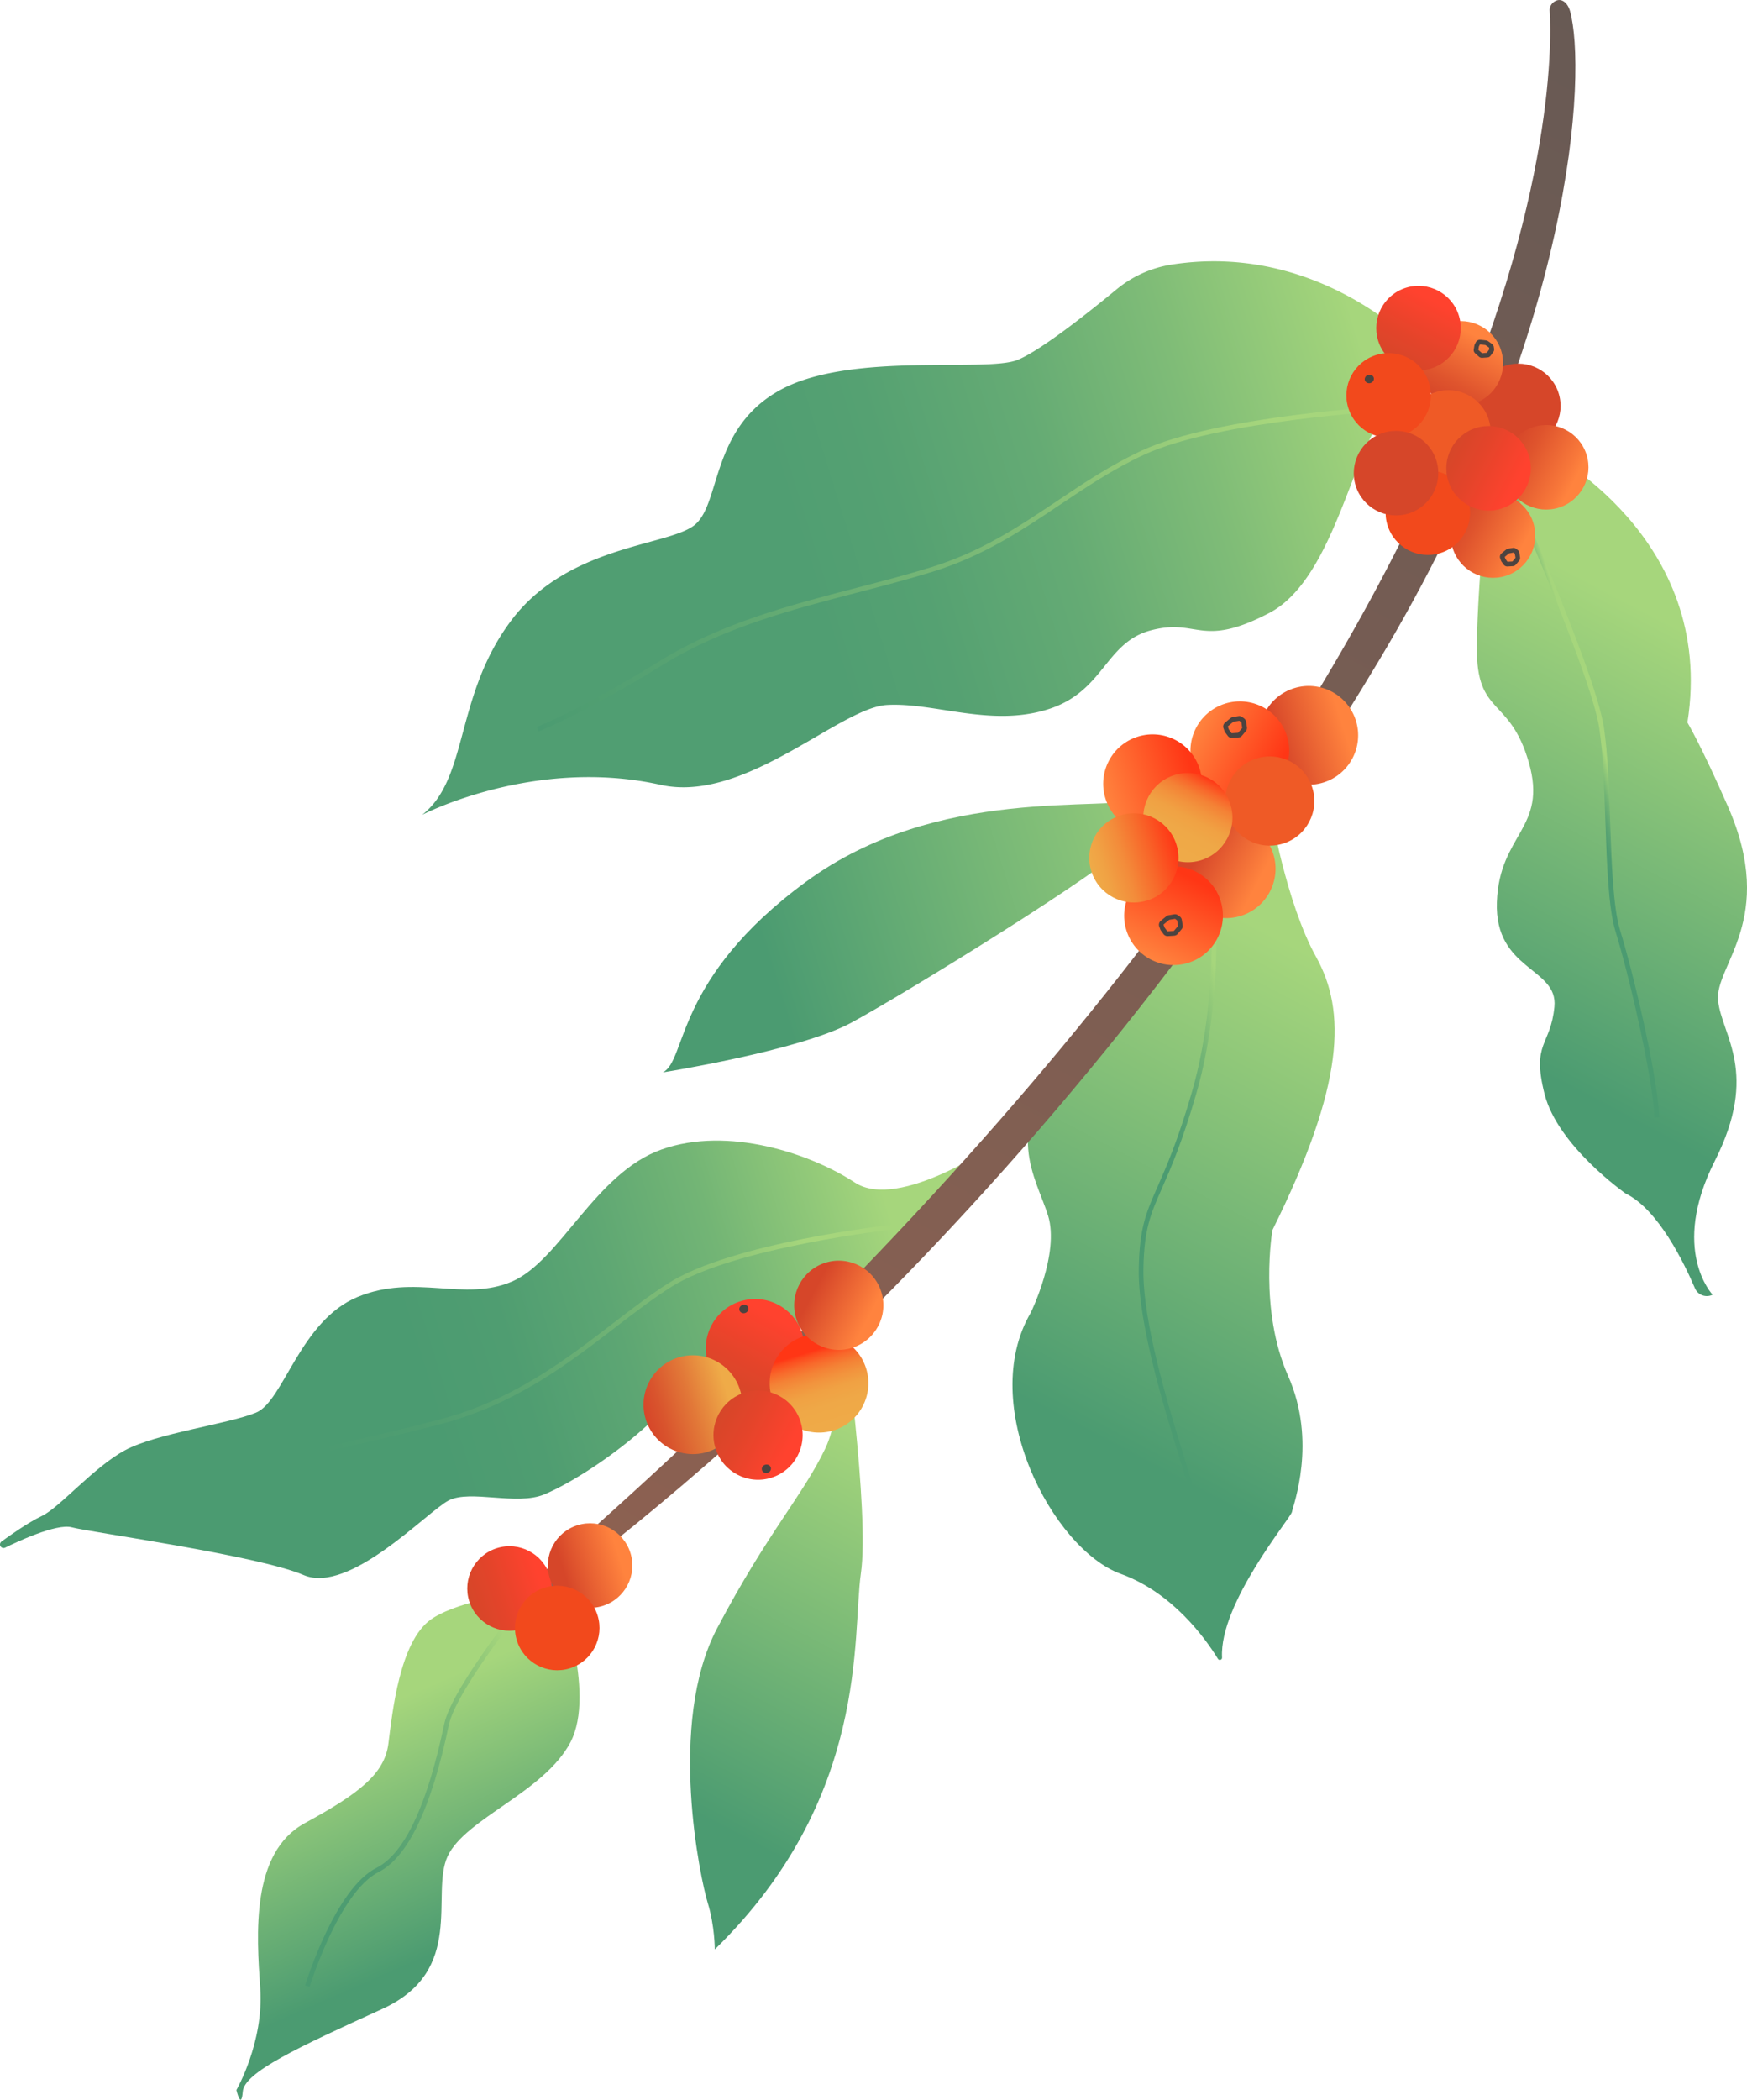 <svg xmlns="http://www.w3.org/2000/svg" id="_レイヤー_1" width="383.25" height="460.45" data-name="レイヤー_1" version="1.1"><defs><linearGradient id="_名称未設定グラデーション" x1="226.69" x2="305.97" y1="125.47" y2="276.04" data-name="名称未設定グラデーション" gradientTransform="matrix(1 0 0 -1 0 468)" gradientUnits="userSpaceOnUse"><stop offset=".18" stop-color="#4b9b71"/><stop offset=".86" stop-color="#a6d67c"/></linearGradient><linearGradient id="_名称未設定グラデーション_2" x1="239.55" x2="288.12" y1="193.44" y2="208.5" data-name="名称未設定グラデーション 2" gradientTransform="matrix(1 0 0 -1 0 468)" gradientUnits="userSpaceOnUse"><stop offset=".41" stop-color="#4b9b71"/><stop offset=".5" stop-color="#4f9d71"/><stop offset=".6" stop-color="#5da673"/><stop offset=".71" stop-color="#73b575"/><stop offset=".81" stop-color="#92c979"/><stop offset=".87" stop-color="#a6d67c"/></linearGradient><linearGradient id="_名称未設定グラデーション_3" x1="-1.73" x2="226.59" y1="134.76" y2="205.57" data-name="名称未設定グラデーション 3" gradientTransform="matrix(1 0 0 -1 0 468)" gradientUnits="userSpaceOnUse"><stop offset=".41" stop-color="#4b9b71"/><stop offset=".5" stop-color="#4f9d71"/><stop offset=".6" stop-color="#5da673"/><stop offset=".71" stop-color="#73b575"/><stop offset=".81" stop-color="#92c979"/><stop offset=".87" stop-color="#a6d67c"/></linearGradient><linearGradient id="_名称未設定グラデーション_4" x1="144.2" x2="339.31" y1="99.14" y2="469.67" data-name="名称未設定グラデーション 4" gradientTransform="matrix(1 0 0 -1 0 468)" gradientUnits="userSpaceOnUse"><stop offset="0" stop-color="#8e6151"/><stop offset="1" stop-color="#685a54"/></linearGradient><linearGradient id="_名称未設定グラデーション_5" x1="318.14" x2="387.07" y1="213.04" y2="343.95" data-name="名称未設定グラデーション 5" gradientTransform="matrix(1 0 0 -1 0 468)" gradientUnits="userSpaceOnUse"><stop offset=".18" stop-color="#4b9b71"/><stop offset=".86" stop-color="#a6d67c"/></linearGradient><linearGradient id="_名称未設定グラデーション_6" x1="341.37" x2="355.8" y1="292.62" y2="297.1" data-name="名称未設定グラデーション 6" gradientTransform="matrix(1 0 0 -1 0 468)" gradientUnits="userSpaceOnUse"><stop offset=".41" stop-color="#4b9b71"/><stop offset=".5" stop-color="#4f9d71"/><stop offset=".6" stop-color="#5da673"/><stop offset=".71" stop-color="#73b575"/><stop offset=".81" stop-color="#92c979"/><stop offset=".87" stop-color="#a6d67c"/></linearGradient><linearGradient id="_名称未設定グラデーション_7" x1="140.42" x2="295.76" y1="248.86" y2="297.04" data-name="名称未設定グラデーション 7" gradientTransform="matrix(1 0 0 -1 0 468)" gradientUnits="userSpaceOnUse"><stop offset=".18" stop-color="#4b9b71"/><stop offset=".86" stop-color="#a6d67c"/></linearGradient><linearGradient id="_名称未設定グラデーション_8" x1="141.04" x2="204" y1="48.82" y2="168.38" data-name="名称未設定グラデーション 8" gradientTransform="matrix(1 0 0 -1 0 468)" gradientUnits="userSpaceOnUse"><stop offset=".18" stop-color="#4b9b71"/><stop offset=".86" stop-color="#a6d67c"/></linearGradient><linearGradient id="_名称未設定グラデーション_9" x1="160.61" x2="170.7" y1="162.71" y2="181.88" data-name="名称未設定グラデーション 9" gradientTransform="matrix(1 0 0 -1 0 468)" gradientUnits="userSpaceOnUse"><stop offset="0" stop-color="#d64629"/><stop offset=".36" stop-color="#e4442a"/><stop offset=".87" stop-color="#ff422e"/></linearGradient><linearGradient id="_名称未設定グラデーション_10" x1="141.65" x2="162.34" y1="156.75" y2="163.17" data-name="名称未設定グラデーション 10" gradientTransform="matrix(1 0 0 -1 0 468)" gradientUnits="userSpaceOnUse"><stop offset="0" stop-color="#d64629"/><stop offset=".17" stop-color="#d9542d"/><stop offset=".49" stop-color="#e27838"/><stop offset=".87" stop-color="#efab48"/></linearGradient><linearGradient id="_名称未設定グラデーション_11" x1="183.06" x2="176.64" y1="153.75" y2="174.44" data-name="名称未設定グラデーション 11" gradientTransform="matrix(1 0 0 -1 0 468)" gradientUnits="userSpaceOnUse"><stop offset="0" stop-color="#efab48"/><stop offset=".29" stop-color="#efa847"/><stop offset=".44" stop-color="#f0a143"/><stop offset=".55" stop-color="#f2933d"/><stop offset=".65" stop-color="#f48135"/><stop offset=".74" stop-color="#f8682b"/><stop offset=".82" stop-color="#fc4b1e"/><stop offset=".86" stop-color="#ff3615"/></linearGradient><linearGradient id="_名称未設定グラデーション_12" x1="175.35" x2="192.66" y1="186.32" y2="177.2" data-name="名称未設定グラデーション 12" gradientTransform="matrix(1 0 0 -1 0 468)" gradientUnits="userSpaceOnUse"><stop offset=".18" stop-color="#d64629"/><stop offset=".86" stop-color="#ff833e"/></linearGradient><linearGradient id="_名称未設定グラデーション_13" x1="157.64" x2="174.94" y1="157.84" y2="148.72" data-name="名称未設定グラデーション 13" gradientTransform="matrix(1 0 0 -1 0 468)" gradientUnits="userSpaceOnUse"><stop offset="0" stop-color="#d64629"/><stop offset=".36" stop-color="#e4442a"/><stop offset=".87" stop-color="#ff422e"/></linearGradient><linearGradient id="_名称未設定グラデーション_14" x1="85.45" x2="313.95" y1="312.35" y2="383.21" data-name="名称未設定グラデーション 14" gradientTransform="matrix(1 0 0 -1 0 468)" gradientUnits="userSpaceOnUse"><stop offset=".4" stop-color="#509e72"/><stop offset=".5" stop-color="#55a172"/><stop offset=".64" stop-color="#65ab74"/><stop offset=".78" stop-color="#7fbc77"/><stop offset=".94" stop-color="#a3d47b"/><stop offset=".95" stop-color="#a6d67c"/></linearGradient><linearGradient id="_名称未設定グラデーション_15" x1="115.11" x2="306.12" y1="317.17" y2="376.41" data-name="名称未設定グラデーション 15" gradientTransform="matrix(1 0 0 -1 0 468)" gradientUnits="userSpaceOnUse"><stop offset="0" stop-color="#4b9b71"/><stop offset=".19" stop-color="#59a472"/><stop offset=".54" stop-color="#7dbb77"/><stop offset=".87" stop-color="#a6d67c"/></linearGradient><linearGradient id="_名称未設定グラデーション_16" x1="316.15" x2="324.79" y1="380.12" y2="396.52" data-name="名称未設定グラデーション 16" gradientTransform="matrix(1 0 0 -1 0 468)" gradientUnits="userSpaceOnUse"><stop offset="0" stop-color="#d64629"/><stop offset=".26" stop-color="#df542d"/><stop offset=".75" stop-color="#f8783a"/><stop offset=".87" stop-color="#ff833e"/></linearGradient><linearGradient id="_名称未設定グラデーション_17" x1="319.34" x2="335.74" y1="354.87" y2="346.23" data-name="名称未設定グラデーション 17" gradientTransform="matrix(1 0 0 -1 0 468)" gradientUnits="userSpaceOnUse"><stop offset="0" stop-color="#d64629"/><stop offset=".26" stop-color="#df542d"/><stop offset=".75" stop-color="#f8783a"/><stop offset=".87" stop-color="#ff833e"/></linearGradient><linearGradient id="_名称未設定グラデーション_18" x1="331.01" x2="347.41" y1="369.83" y2="361.2" data-name="名称未設定グラデーション 18" gradientTransform="matrix(1 0 0 -1 0 468)" gradientUnits="userSpaceOnUse"><stop offset="0" stop-color="#d64629"/><stop offset=".26" stop-color="#df542d"/><stop offset=".75" stop-color="#f8783a"/><stop offset=".87" stop-color="#ff833e"/></linearGradient><linearGradient id="_名称未設定グラデーション_19" x1="306.87" x2="315.5" y1="387.84" y2="404.24" data-name="名称未設定グラデーション 19" gradientTransform="matrix(1 0 0 -1 0 468)" gradientUnits="userSpaceOnUse"><stop offset="0" stop-color="#d64629"/><stop offset=".36" stop-color="#e4442a"/><stop offset=".87" stop-color="#ff422e"/></linearGradient><linearGradient id="_名称未設定グラデーション_20" x1="276.76" x2="297.46" y1="303.54" y2="309.96" data-name="名称未設定グラデーション 20" gradientTransform="matrix(1 0 0 -1 0 468)" gradientUnits="userSpaceOnUse"><stop offset=".18" stop-color="#d64629"/><stop offset=".86" stop-color="#ff833e"/></linearGradient><linearGradient id="_名称未設定グラデーション_21" x1="259.41" x2="278.58" y1="282.55" y2="272.45" data-name="名称未設定グラデーション 21" gradientTransform="matrix(1 0 0 -1 0 468)" gradientUnits="userSpaceOnUse"><stop offset=".18" stop-color="#d64629"/><stop offset=".85" stop-color="#ff833e"/></linearGradient><linearGradient id="_名称未設定グラデーション_22" x1="262.4" x2="281.57" y1="308.4" y2="298.31" data-name="名称未設定グラデーション 22" gradientTransform="matrix(1 0 0 -1 0 468)" gradientUnits="userSpaceOnUse"><stop offset="0" stop-color="#ff833e"/><stop offset=".92" stop-color="#ff3615"/></linearGradient><linearGradient id="_名称未設定グラデーション_23" x1="242.51" x2="263.2" y1="292.92" y2="299.34" data-name="名称未設定グラデーション 23" gradientTransform="matrix(1 0 0 -1 0 468)" gradientUnits="userSpaceOnUse"><stop offset="0" stop-color="#ff833e"/><stop offset=".92" stop-color="#ff3615"/></linearGradient><linearGradient id="_名称未設定グラデーション_24" x1="252.39" x2="262.49" y1="257.62" y2="276.78" data-name="名称未設定グラデーション 24" gradientTransform="matrix(1 0 0 -1 0 468)" gradientUnits="userSpaceOnUse"><stop offset="0" stop-color="#ff833e"/><stop offset=".92" stop-color="#ff3615"/></linearGradient><linearGradient id="_名称未設定グラデーション_25" x1="256.02" x2="265.14" y1="280.05" y2="297.36" data-name="名称未設定グラデーション 25" gradientTransform="matrix(1 0 0 -1 0 468)" gradientUnits="userSpaceOnUse"><stop offset="0" stop-color="#efab48"/><stop offset=".34" stop-color="#efa847"/><stop offset=".51" stop-color="#f0a143"/><stop offset=".64" stop-color="#f2933d"/><stop offset=".76" stop-color="#f48135"/><stop offset=".86" stop-color="#f8682b"/><stop offset=".95" stop-color="#fc4b1e"/><stop offset="1" stop-color="#ff3615"/></linearGradient><linearGradient id="_名称未設定グラデーション_26" x1="239.41" x2="258.1" y1="276.96" y2="282.76" data-name="名称未設定グラデーション 26" gradientTransform="matrix(1 0 0 -1 0 468)" gradientUnits="userSpaceOnUse"><stop offset="0" stop-color="#efab48"/><stop offset=".15" stop-color="#f0a244"/><stop offset=".39" stop-color="#f38b3a"/><stop offset=".68" stop-color="#f86529"/><stop offset="1" stop-color="#ff3615"/></linearGradient><linearGradient id="_名称未設定グラデーション_27" x1="50" x2="197.78" y1="149.67" y2="195.5" data-name="名称未設定グラデーション 27" gradientTransform="matrix(1 0 0 -1 0 468)" gradientUnits="userSpaceOnUse"><stop offset=".12" stop-color="#4b9b71"/><stop offset=".27" stop-color="#4f9d71"/><stop offset=".43" stop-color="#5da673"/><stop offset=".6" stop-color="#73b575"/><stop offset=".78" stop-color="#92c979"/><stop offset=".87" stop-color="#a6d67c"/></linearGradient><linearGradient id="_名称未設定グラデーション_28" x1="318.35" x2="334.75" y1="369.62" y2="360.98" data-name="名称未設定グラデーション 28" gradientTransform="matrix(1 0 0 -1 0 468)" gradientUnits="userSpaceOnUse"><stop offset="0" stop-color="#d64629"/><stop offset=".36" stop-color="#e4442a"/><stop offset=".87" stop-color="#ff422e"/></linearGradient><linearGradient id="_名称未設定グラデーション_29" x1="103.32" x2="71.19" y1="27.32" y2="100.59" data-name="名称未設定グラデーション 29" gradientTransform="matrix(1 0 0 -1 0 468)" gradientUnits="userSpaceOnUse"><stop offset=".18" stop-color="#4b9b71"/><stop offset=".86" stop-color="#a6d67c"/></linearGradient><linearGradient id="_名称未設定グラデーション_30" x1="56.87" x2="127.6" y1="65.06" y2="86.99" data-name="名称未設定グラデーション 30" gradientTransform="matrix(1 0 0 -1 0 468)" gradientUnits="userSpaceOnUse"><stop offset=".12" stop-color="#4b9b71"/><stop offset=".27" stop-color="#4f9d71"/><stop offset=".43" stop-color="#5da673"/><stop offset=".6" stop-color="#73b575"/><stop offset=".78" stop-color="#92c979"/><stop offset=".87" stop-color="#a6d67c"/></linearGradient><linearGradient id="_名称未設定グラデーション_31" x1="102.93" x2="120.63" y1="116.91" y2="122.4" data-name="名称未設定グラデーション 31" gradientTransform="matrix(1 0 0 -1 0 468)" gradientUnits="userSpaceOnUse"><stop offset="0" stop-color="#d64629"/><stop offset=".36" stop-color="#e4442a"/><stop offset=".87" stop-color="#ff422e"/></linearGradient><linearGradient id="_名称未設定グラデーション_32" x1="120.61" x2="138.31" y1="121.93" y2="127.42" data-name="名称未設定グラデーション 32" gradientTransform="matrix(1 0 0 -1 0 468)" gradientUnits="userSpaceOnUse"><stop offset=".18" stop-color="#d64629"/><stop offset=".86" stop-color="#ff833e"/></linearGradient><style>.st0{fill:#d64629}.st1{fill:#ef5a26}.st11{fill:#f2491c}</style></defs><path d="M278.73 177.63s3.39 20.32 9.98 32.19c6.6 11.87 6.36 27.81-9.57 59.94 0 0-3.01 17.44 3.44 31.96 6.44 14.51 1.07 28.48.84 29.84-.21 1.26-15.98 20.07-15.33 31.93.03.51-.63.72-.9.29-2.86-4.65-10.06-14.57-21.32-18.64-14.95-5.4-31.59-37.14-19.72-57.33 0 0 6.34-12.97 3.77-21.24-2.56-8.27-10.45-19.1 4.15-34.63 14.6-15.54 44.66-54.32 44.66-54.32h-.02Z" style="fill:url(#_名称未設定グラデーション)"/><path d="m262.72 346.12-1.02-.12c.01-.11 1.27-10.64-.54-18.08-.44-1.8-1.31-4.64-2.42-8.24-3.43-11.13-9.17-29.76-8.92-41.63.18-8.89 1.59-12.08 4.15-17.88 1.86-4.23 4.42-10.02 7.5-20.67 7.06-24.35 3.43-51.26 3.39-51.53l1.02-.14c.04.27 3.7 27.38-3.43 51.96-3.1 10.71-5.67 16.54-7.55 20.8-2.5 5.68-3.88 8.81-4.06 17.49-.25 11.7 5.47 30.23 8.88 41.3 1.12 3.62 1.99 6.47 2.44 8.3 1.85 7.62.61 18.01.56 18.44" style="fill:url(#_名称未設定グラデーション_2)"/><path d="M219.03 250.5s-21.76 15.19-31.5 8.82-27.81-12.42-42.39-7.25-22.22 24.37-32.78 28.94-21.28-1.81-33.91 3.4c-12.62 5.21-16.23 22.84-22.24 25.35-6.02 2.51-21.9 4.53-28.83 8.29-6.92 3.76-14.25 12.51-18.2 14.39-3.02 1.43-7.1 4.32-8.86 5.61-.43.32-.43.96 0 1.27.24.17.55.2.8.07 2.07-1.02 11.2-5.4 14.64-4.46 3.89 1.06 40.75 6.14 50.83 10.46s27.09-13.9 31.83-16.35c4.75-2.44 14.94 1.19 20.96-1.32s15.73-8.77 23.02-15.55c7.29-6.79 13.95-3.03 20.51-7.98s15.44-18.06 23.27-23.08 19.2-15.34 19.2-15.34l13.64-15.26Z" style="fill:url(#_名称未設定グラデーション_3)"/><path d="M339.96 2.37c.87 14.3 2.43 149.64-226.64 347.55-.62.53-.78 1.42-.39 2.14.5.91 1.68 1.19 2.53.59 13.46-9.59 110.36-79.84 186.96-207.65 43.3-72.25 45.63-129.68 42-142.59-.51-1.81-1.94-3.08-3.49-2.02-.65.44-1.02 1.19-.98 1.98Z" style="fill:url(#_名称未設定グラデーション_4)"/><path d="m327.06 99.73 11.87-1.03s37.7 19.04 31.25 59.74c0 0 2.97 4.92 8.9 18.44 10.85 24.73-2.97 34.84-2.17 42.54s9.12 15.72-.74 35.21-.46 29.29-.46 29.29c-1.46.73-3.24.09-3.88-1.42-2.33-5.47-8.07-17.32-15.19-20.76 0 0-14.91-10.42-17.8-21.82s1.3-10.44 2.16-19.12c.87-8.68-13.14-7.9-12.62-22.96.51-15.05 11.19-16.1 7-30.66s-11.52-10.02-11.4-25.28c.12-15.25 3.08-42.18 3.08-42.18Z" style="fill:url(#_名称未設定グラデーション_5)"/><path d="m364 244.99-1.03.06c-.56-9.95-5.85-32.03-8.55-40.73-1.57-5.07-1.89-14.35-2.23-24.18-.25-7.3-.51-14.84-1.33-20.36-1.86-12.51-21.61-56.65-21.8-57.09l.94-.42c.82 1.82 19.99 44.71 21.88 57.36.83 5.57 1.09 13.15 1.35 20.48.32 9.33.66 18.97 2.19 23.92 2.61 8.42 8.02 30.52 8.6 40.99Z" style="fill:url(#_名称未設定グラデーション_6)"/><path d="M290.02 152.44s-26.92 19.68-37.64 22.68-46.59-3.03-75.59 18.26-26.06 39.16-31.39 41.79c0 0 29.93-4.75 41.3-10.87s55.96-33.54 61.47-39.78 29.46-19.82 29.46-19.82l13.65-7.15z" style="fill:url(#_名称未設定グラデーション_7)"/><path d="M184.94 289.59s5.87 41.88 3.92 55.44c-1.95 13.55 2 49.23-32.05 82.46 0 0 0-5.18-1.55-10.2-1.56-5.02-8.95-39.31 2.05-60.2s18.8-29.14 23.71-39.4c4.91-10.27 1.44-26.67 1.44-26.67l2.48-1.42Z" style="fill:url(#_名称未設定グラデーション_8)"/><path d="M168.86 306.05c5.71-1.77 8.91-7.84 7.14-13.56-1.77-5.71-7.84-8.91-13.55-7.14s-8.91 7.84-7.14 13.55 7.84 8.91 13.56 7.14Z" style="fill:url(#_名称未設定グラデーション_9)"/><path d="M155.21 318.38c5.71-1.77 8.91-7.84 7.14-13.55s-7.84-8.91-13.55-7.14-8.91 7.84-7.14 13.56c1.77 5.71 7.84 8.91 13.56 7.14Z" style="fill:url(#_名称未設定グラデーション_10)"/><path d="M182.88 313.68c5.71-1.77 8.91-7.84 7.14-13.56-1.77-5.71-7.84-8.91-13.55-7.14s-8.91 7.84-7.14 13.55 7.84 8.91 13.55 7.14Z" style="fill:url(#_名称未設定グラデーション_11)"/><path d="M186.9 295.58c5.16-1.6 8.05-7.08 6.45-12.24s-7.08-8.05-12.24-6.45-8.05 7.08-6.45 12.24 7.08 8.05 12.24 6.45" style="fill:url(#_名称未設定グラデーション_12)"/><path d="M169.19 324.06c5.16-1.6 8.05-7.08 6.45-12.24s-7.08-8.05-12.24-6.45-8.05 7.08-6.44 12.24c1.6 5.16 7.08 8.05 12.24 6.45Z" style="fill:url(#_名称未設定グラデーション_13)"/><path d="M311.38 76.51s-21.54-23.59-54.36-18.49a25.06 25.06 0 0 0-12.08 5.44c-6.13 5.06-16.9 13.61-21.83 15.51-7.1 2.73-36.63-1.89-52.02 6.59s-12.86 25.19-18.88 29.7c-6.02 4.52-27.79 4.38-40.15 20.93s-9.22 34.55-19.47 42.51c0 0 24.52-12.79 52.34-6.59 18.5 4.12 39.26-16.95 49.68-17.52 10.42-.58 22.61 4.89 35.18.99s12.5-14.71 22.8-17.38 10.8 4.07 25.86-3.78 18.74-39.36 26.88-44.9 6.04-13 6.04-13Z" style="fill:url(#_名称未設定グラデーション_14)"/><path d="m118.13 160.37-.36-.97c.09-.03 8.91-3.34 27.13-14.54 13.45-8.27 28.48-12.18 43.03-15.96 5.67-1.47 11.01-2.86 16.3-4.5 11.17-3.46 19.57-9.11 27.7-14.56 5.75-3.86 11.69-7.85 18.56-11.04 16.46-7.64 54.45-9.79 54.83-9.8l.06 1.03c-.38.02-38.18 2.14-54.45 9.71-6.8 3.16-12.7 7.13-18.42 10.96-8.19 5.5-16.65 11.18-27.96 14.69-5.31 1.65-10.92 3.11-16.34 4.52-14.47 3.76-29.43 7.65-42.74 15.84-18.32 11.26-27.22 14.6-27.31 14.63Z" style="fill:url(#_名称未設定グラデーション_15)"/><path d="M335.83 97.87c4.89-1.52 7.62-6.71 6.11-11.6-1.52-4.89-6.71-7.62-11.6-6.11-4.89 1.52-7.62 6.71-6.11 11.6 1.52 4.89 6.71 7.62 11.6 6.11" class="st0"/><path d="M323.22 88.53c4.89-1.52 7.62-6.71 6.11-11.6-1.52-4.89-6.71-7.62-11.6-6.11-4.89 1.52-7.62 6.71-6.11 11.6s6.71 7.62 11.6 6.11" style="fill:url(#_名称未設定グラデーション_16)"/><path d="M320.5 103.68c4.89-1.52 7.62-6.71 6.11-11.6-1.52-4.89-6.71-7.62-11.6-6.11-4.89 1.52-7.62 6.71-6.11 11.6 1.52 4.89 6.71 7.62 11.6 6.11" class="st1"/><path d="M330.28 126.3c4.89-1.52 7.62-6.71 6.11-11.6-1.52-4.89-6.71-7.62-11.6-6.11s-7.62 6.71-6.11 11.6c1.52 4.89 6.71 7.62 11.6 6.11" style="fill:url(#_名称未設定グラデーション_17)"/><path d="M341.95 111.33c4.89-1.52 7.62-6.71 6.11-11.6-1.52-4.89-6.71-7.62-11.6-6.11-4.89 1.52-7.62 6.71-6.11 11.6s6.71 7.62 11.6 6.11" style="fill:url(#_名称未設定グラデーション_18)"/><path d="M313.93 80.81c4.89-1.52 7.62-6.71 6.11-11.6-1.52-4.89-6.71-7.62-11.6-6.11-4.89 1.52-7.62 6.71-6.11 11.6 1.52 4.89 6.71 7.62 11.6 6.11" style="fill:url(#_名称未設定グラデーション_19)"/><path d="M315.98 121.28c4.89-1.52 7.62-6.71 6.11-11.6-1.52-4.89-6.71-7.62-11.6-6.11-4.89 1.52-7.62 6.71-6.11 11.6 1.52 4.89 6.71 7.62 11.6 6.11" class="st11"/><path d="M290.32 171.6c5.71-1.77 8.91-7.84 7.14-13.55s-7.84-8.91-13.55-7.14-8.91 7.84-7.14 13.55 7.84 8.91 13.55 7.14" style="fill:url(#_名称未設定グラデーション_20)"/><path d="M272.2 200.85c5.71-1.77 8.91-7.84 7.14-13.55s-7.84-8.91-13.55-7.14-8.91 7.84-7.14 13.55 7.84 8.91 13.55 7.14" style="fill:url(#_名称未設定グラデーション_21)"/><path d="M275.19 174.99c5.71-1.77 8.91-7.84 7.14-13.56-1.77-5.71-7.84-8.91-13.55-7.14s-8.91 7.84-7.14 13.55 7.84 8.91 13.56 7.14Z" style="fill:url(#_名称未設定グラデーション_22)"/><path d="M256.06 182.22c5.71-1.77 8.91-7.84 7.14-13.55s-7.84-8.91-13.56-7.14c-5.71 1.77-8.91 7.84-7.14 13.56s7.84 8.91 13.55 7.14Z" style="fill:url(#_名称未設定グラデーション_23)"/><path d="M260.65 211.15c5.71-1.77 8.91-7.84 7.14-13.55s-7.84-8.91-13.55-7.14-8.91 7.84-7.14 13.55 7.84 8.91 13.55 7.14" style="fill:url(#_名称未設定グラデーション_24)"/><path d="M281.45 185.01c5.16-1.6 8.05-7.08 6.45-12.24s-7.08-8.05-12.24-6.45-8.05 7.08-6.45 12.24 7.08 8.05 12.24 6.44Z" class="st1"/><path d="M263.48 188.64c5.16-1.6 8.05-7.08 6.45-12.24s-7.08-8.05-12.24-6.45-8.05 7.08-6.44 12.24c1.6 5.16 7.08 8.05 12.24 6.45Z" style="fill:url(#_名称未設定グラデーション_25)"/><path d="M251.65 197.48c5.16-1.6 8.05-7.08 6.44-12.24-1.6-5.16-7.08-8.05-12.24-6.45s-8.05 7.08-6.45 12.24 7.08 8.04 12.24 6.44Z" style="fill:url(#_名称未設定グラデーション_26)"/><path d="M99.85 311.39c-.98.3-1.99.6-3.01.86-6.97 1.85-12.66 3.15-17.67 4.31-11.04 2.54-18.33 4.22-26.72 8.93l-.51-.9c8.53-4.79 15.88-6.48 27-9.04 5.01-1.15 10.68-2.46 17.64-4.3 16.06-4.26 27.56-13.11 37.71-20.91 4.21-3.24 8.19-6.3 12.28-8.91 14.05-8.94 48.52-12.79 49.98-12.95l.11 1.02c-.35.04-35.7 3.98-49.55 12.8-4.05 2.58-8.01 5.63-12.2 8.85-9.58 7.37-20.35 15.66-35.06 20.23Z" style="fill:url(#_名称未設定グラデーション_27)"/><path d="M307.38 95.56c4.89-1.52 7.62-6.71 6.11-11.6-1.52-4.89-6.71-7.62-11.6-6.11-4.89 1.52-7.62 6.71-6.11 11.6s6.71 7.62 11.6 6.11" class="st11"/><path d="M309 112.61c4.89-1.52 7.62-6.71 6.11-11.6-1.52-4.89-6.71-7.62-11.6-6.11-4.89 1.52-7.62 6.71-6.11 11.6 1.52 4.89 6.71 7.62 11.6 6.11" class="st0"/><path d="M329.3 111.55c4.89-1.52 7.62-6.71 6.11-11.6-1.52-4.89-6.71-7.62-11.6-6.11-4.89 1.52-7.62 6.71-6.11 11.6 1.52 4.89 6.71 7.62 11.6 6.11" style="fill:url(#_名称未設定グラデーション_28)"/><path d="M257.83 205.14c-.08.02-.16.04-.24.05l-1.39.09c-.38.02-.73-.14-.95-.44l-.58-.79a1 1 0 0 1-.14-.27l-.23-.63c-.15-.42-.02-.9.32-1.19l.11-.09c1.18-1 1.29-1.06 1.44-1.11.05-.02.15-.05 1.42-.26.29-.05.58.02.81.19l.42.3c.24.17.39.42.44.71l.19 1.21c.05.31-.04.62-.24.86l-.86 1.03c-.13.16-.31.27-.51.34Zm-2.57-2.34.23.62.59.8s.03.02.05.02l1.39-.1.9-1.05-.18-1.25-.45-.34c-.87.13-1.18.19-1.28.21-.2.14-.81.66-1.12.92l-.11.09s-.02.04-.01.06Zm16.66-41.12c-.08.02-.16.04-.24.04l-1.39.1c-.37.02-.72-.14-.94-.44l-.58-.79a1 1 0 0 1-.14-.27l-.23-.63c-.15-.42-.02-.9.32-1.19l.14-.12c1.16-.98 1.26-1.04 1.41-1.08.04-.01.16-.05 1.42-.26.28-.05.58.02.81.19l.42.31c.23.17.39.43.44.71l.19 1.21c.05.31-.04.62-.24.86l-.86 1.03c-.13.16-.31.28-.51.34Zm-2.57-2.33.23.62.59.8s.03.02.05.02l1.39-.09.9-1.05-.18-1.25-.45-.34c-.71.11-1.13.18-1.28.21-.19.14-.8.65-1.1.9l-.14.12s-.02.04-.01.06m57.12-81c-.07.02-.14.03-.21.04l-1.08.08a1 1 0 0 1-.72-.24l-.84-.75a.94.94 0 0 1-.31-.88l.13-.78c.01-.1.04-.19.08-.27l.24-.49c.18-.36.56-.58.97-.54h.15c1.24.13 1.33.16 1.46.23.04.02.12.06.97.68.21.16.35.38.39.64l.06.42c.04.26-.03.52-.18.73l-.59.79c-.13.17-.3.29-.49.35Zm-2.16-1.62.82.73 1.04-.1.55-.77-.07-.38c-.43-.3-.68-.47-.78-.54-.21-.03-.81-.09-1.11-.12h-.11l-.22.44zm7.77 47.38c-.07.02-.15.04-.23.04l-1.13.07a.99.99 0 0 1-.85-.4l-.46-.64a.9.9 0 0 1-.13-.25l-.18-.51a.97.97 0 0 1 .3-1.07l.08-.07c.99-.83 1.08-.88 1.21-.92.05-.01.13-.04 1.16-.2.26-.04.52.02.73.18l.34.25c.21.16.35.38.39.64l.15.98c.04.28-.04.56-.22.78l-.7.83c-.12.14-.28.24-.46.3Zm-1.39-.92 1.1-.06.67-.81-.15-.93-.32-.21c-.6.11-.84.15-.94.17-.18.13-.68.54-.9.73l-.05.04.16.47.44.6ZM168.4 322.98c.53-.17.84-.7.69-1.18-.15-.49-.71-.75-1.24-.59s-.84.69-.69 1.18.71.75 1.24.59m-4.94-35.05c.53-.17.84-.7.69-1.18-.15-.49-.71-.75-1.24-.59-.53.17-.84.7-.69 1.18.15.49.71.75 1.24.59M300.67 83.99c.53-.17.84-.7.69-1.18-.15-.49-.71-.75-1.24-.59-.53.17-.84.7-.69 1.18.15.49.71.75 1.24.59" style="fill:#4c4340"/><path d="M121.98 347.8c.35.79 8.96 23.29 3.15 34.29-5.82 11-23.04 16.68-26.92 24.95s4.12 25.1-14.4 33.53-30.21 13.87-30.55 18.09-1.4-.33-1.4-.33 6.05-10.47 5.23-22.32c-.81-11.84-2.09-29.75 9.78-36.21s17.48-10.79 18.33-17.42 2.41-22.34 9.33-27.25 27.44-7.34 27.44-7.34Z" style="fill:url(#_名称未設定グラデーション_29)"/><path d="m67.92 435.7-.98-.3c.27-.86 6.61-21.24 15.65-25.79 6.13-3.08 11.13-13.69 14.86-31.52 1.74-8.33 18.65-29.05 19.37-29.92l.8.65c-.18.21-17.47 21.39-19.16 29.48-3.8 18.16-8.98 29-15.41 32.23-8.66 4.35-15.07 24.97-15.13 25.18Z" style="fill:url(#_名称未設定グラデーション_30)"/><path d="M114.52 357.2c4.89-1.52 7.62-6.71 6.11-11.6-1.52-4.89-6.71-7.62-11.6-6.11-4.89 1.52-7.62 6.71-6.11 11.6 1.52 4.89 6.71 7.62 11.6 6.11" style="fill:url(#_名称未設定グラデーション_31)"/><path d="M132.2 352.17c4.89-1.52 7.62-6.71 6.11-11.6-1.52-4.89-6.71-7.62-11.6-6.11-4.89 1.52-7.62 6.71-6.11 11.6 1.52 4.89 6.71 7.62 11.6 6.11" style="fill:url(#_名称未設定グラデーション_32)"/><path d="M124.99 365.86c4.89-1.52 7.62-6.71 6.11-11.6-1.52-4.89-6.71-7.62-11.6-6.11-4.89 1.52-7.62 6.71-6.11 11.6 1.52 4.89 6.71 7.62 11.6 6.11" class="st11"/></svg>